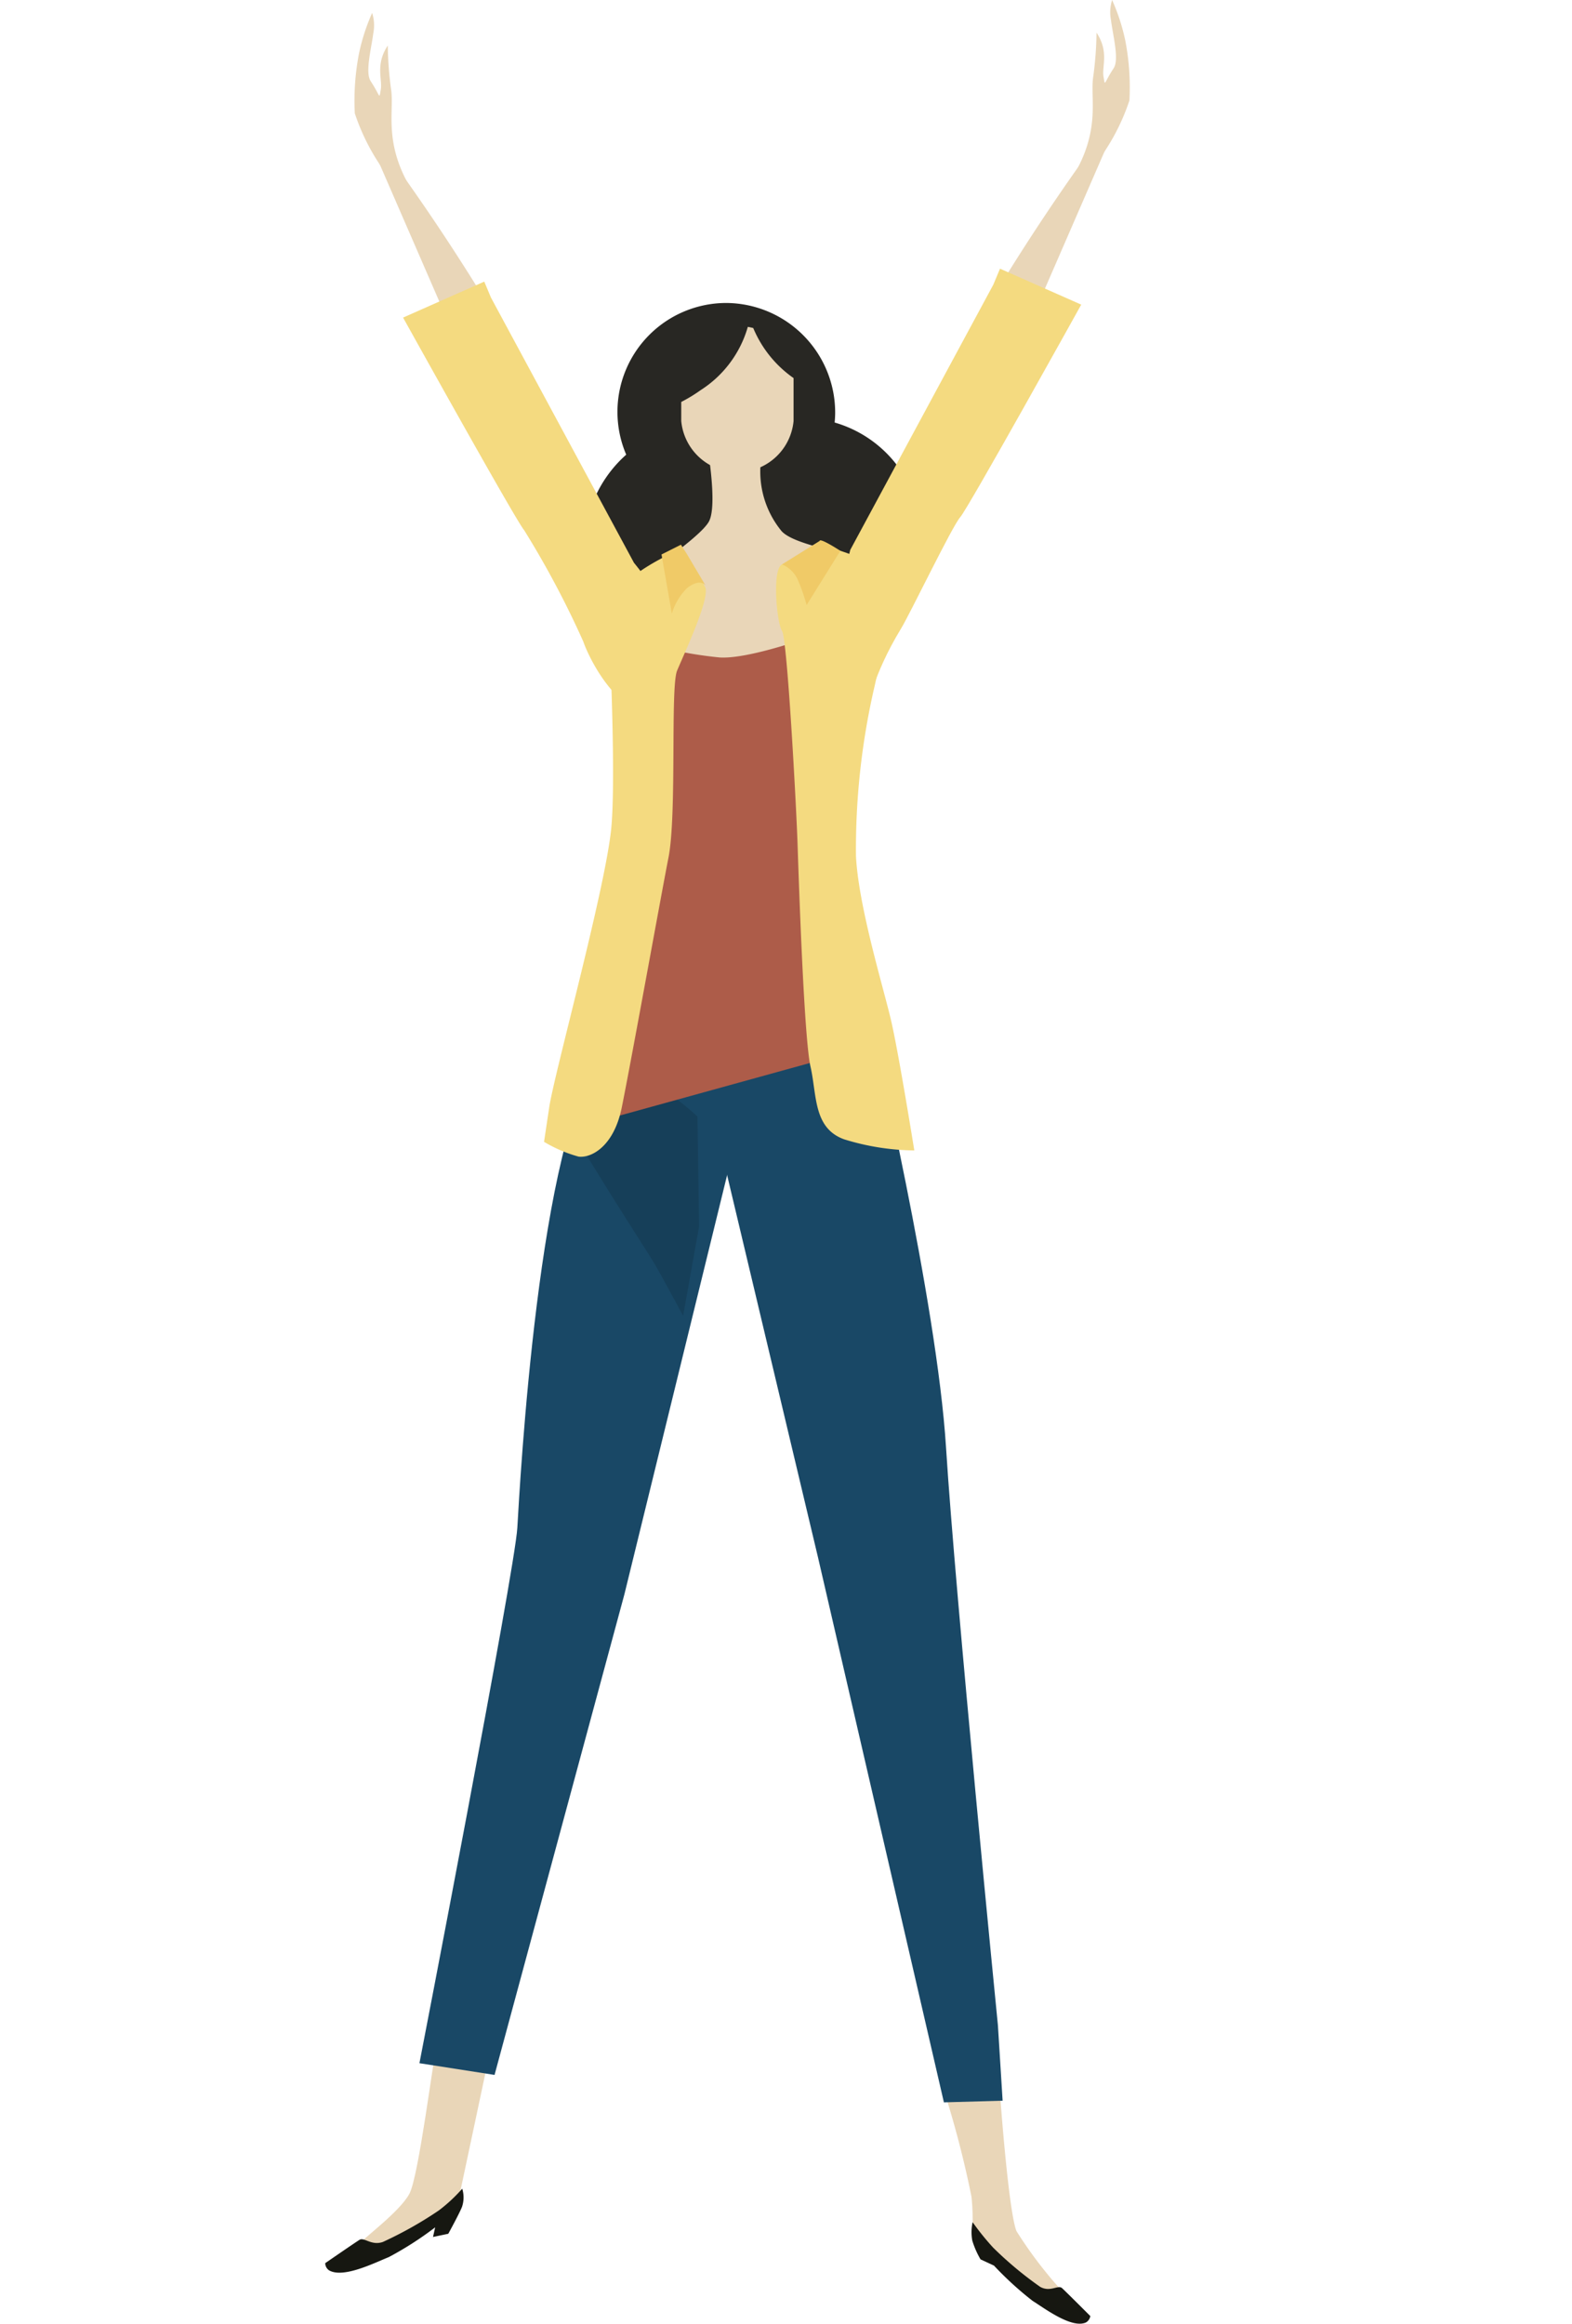 <svg xmlns="http://www.w3.org/2000/svg" xmlns:xlink="http://www.w3.org/1999/xlink" width="88.476" height="130.751" viewBox="0 0 88.476 130.751"><defs><clipPath id="clip-path"><rect id="Rectangle_808" data-name="Rectangle 808" width="88.476" height="130.751" fill="none"></rect></clipPath></defs><g id="Groupe_615" data-name="Groupe 615" clip-path="url(#clip-path)"><path id="Trac&#xE9;_2774" data-name="Trac&#xE9; 2774" d="M108.447,65.166a7.02,7.02,0,1,1-7-6.514,6.769,6.769,0,0,1,7,6.514" transform="translate(-56.581 -35.138)" fill="#282723"></path><path id="Trac&#xE9;_2775" data-name="Trac&#xE9; 2775" d="M96.069,65.918a7.021,7.021,0,1,1-7-6.512,6.77,6.77,0,0,1,7,6.512" transform="translate(-49.164 -35.59)" fill="#282723"></path><path id="Trac&#xE9;_2776" data-name="Trac&#xE9; 2776" d="M60.589,34.594s1.036-.547-1.864-5.889A122.707,122.707,0,0,0,50.3,16.137L55.888,29s2.363,4.831,4.7,5.59" transform="translate(-30.134 -9.668)" fill="#e9d6b8"></path><path id="Trac&#xE9;_2777" data-name="Trac&#xE9; 2777" d="M69.585,55.35,61.533,40.423l-.377-.9-4.57,2.024S62.953,53.008,63.4,53.509a52.5,52.5,0,0,1,3.332,6.274c.31.926,2.4,5.355,5.328,3.727s-2.473-8.16-2.473-8.16" transform="translate(-33.9 -23.677)" fill="#f4da80"></path><path id="Trac&#xE9;_2778" data-name="Trac&#xE9; 2778" d="M52.823,11.515C51.4,9,52,7.307,51.815,6.12a19.922,19.922,0,0,1-.186-2.468c-.718,1.081-.288,1.909-.394,2.485s0,.384-.567-.48c-.325-.49.033-1.821.148-2.706a2.315,2.315,0,0,0-.067-1.135,11.316,11.316,0,0,0-.738,2.274,13.957,13.957,0,0,0-.238,3.376A12.018,12.018,0,0,0,51.6,10.941c.939,1.269,2.245,2.39,1.222.575" transform="translate(-29.804 -1.089)" fill="#e9d6b8"></path><path id="Trac&#xE9;_2779" data-name="Trac&#xE9; 2779" d="M132.14,32.775s-1.035-.546,1.863-5.889a123.1,123.1,0,0,1,8.428-12.568L136.84,27.185s-2.361,4.831-4.7,5.59" transform="translate(-79.057 -8.578)" fill="#e9d6b8"></path><path id="Trac&#xE9;_2780" data-name="Trac&#xE9; 2780" d="M118.563,53.531l8.052-14.925.377-.9,4.571,2.023S125.2,51.191,124.75,51.693s-2.818,5.429-3.332,6.271c-1.693,2.779-1.693,4.33-2.078,3.964-2.4-2.281-.776-8.4-.776-8.4" transform="translate(-70.709 -22.588)" fill="#f4da80"></path><path id="Trac&#xE9;_2781" data-name="Trac&#xE9; 2781" d="M150.4,9.7c1.423-2.52.82-4.208,1.009-5.394a19.9,19.9,0,0,0,.184-2.468c.719,1.08.29,1.909.394,2.484s0,.384.568-.48c.324-.49-.034-1.82-.148-2.706A2.324,2.324,0,0,1,152.47,0a11.232,11.232,0,0,1,.74,2.273,13.8,13.8,0,0,1,.235,3.376,11.966,11.966,0,0,1-1.827,3.475c-.937,1.268-2.246,2.389-1.221.573" transform="translate(-89.878)" fill="#e9d6b8"></path><path id="Trac&#xE9;_2782" data-name="Trac&#xE9; 2782" d="M57.488,287.912l-1.659,7.811s-3.677,2.8-4.868,3.132-.944-.119-.811-.376,2.351-1.863,2.877-2.892,1.357-7.8,1.5-8.123,2.956.449,2.956.449" transform="translate(-29.975 -172.169)" fill="#e9d6b8"></path><path id="Trac&#xE9;_2783" data-name="Trac&#xE9; 2783" d="M132.529,293.075a55.914,55.914,0,0,1,1.544,5.951c.167,1.517-.093,2.017.374,2.476s3.764,4.088,4.492,4.048a.685.685,0,0,0,.685-.732,23.623,23.623,0,0,1-3.018-3.854c-.434-1.087-.894-7.237-.933-7.86s-3.144-.029-3.144-.029" transform="translate(-79.397 -175.426)" fill="#e9d6b8"></path><path id="Trac&#xE9;_2784" data-name="Trac&#xE9; 2784" d="M77.309,148.463l-6.89,28.114-7.306,27.035-4.228-.659s5.368-27.7,5.51-30.13,1.2-22.174,4.715-26.379,8.2,2.019,8.2,2.019" transform="translate(-35.278 -86.86)" fill="#194866"></path><path id="Trac&#xE9;_2785" data-name="Trac&#xE9; 2785" d="M87.3,153.172s-4.024-4.012-6.455-1.607a18.9,18.9,0,0,0-.647,2.349c2.219,3.712,4.241,6.78,4.724,7.6.211.357.782,1.4,1.572,2.867l.9-5.032Z" transform="translate(-48.047 -90.341)" fill="#163f59"></path><path id="Trac&#xE9;_2786" data-name="Trac&#xE9; 2786" d="M107.871,144.508s3.616,15.23,4.136,23.527,2.919,32.5,2.919,32.5l.265,4.242-3.305.093-7.091-30.687-6.711-28.216Z" transform="translate(-58.761 -86.574)" fill="#194866"></path><path id="Trac&#xE9;_2787" data-name="Trac&#xE9; 2787" d="M98.935,48.736a6.127,6.127,0,1,1-6.127-6.212,6.168,6.168,0,0,1,6.127,6.212" transform="translate(-51.93 -25.476)" fill="#282723"></path><path id="Trac&#xE9;_2788" data-name="Trac&#xE9; 2788" d="M92.912,61.577s.584,3.325.1,4.248-3.792,3.05-4.279,3.7.973,5.634,5.739,4.9,6.74-3.057,6.74-3.8,2.205-2.025.65-2.579-4.084-.924-4.765-1.664a5.276,5.276,0,0,1-1.07-4.525c.488-1.94-3.111-.279-3.111-.279" transform="translate(-53.105 -36.493)" fill="#e9d6b8"></path><path id="Trac&#xE9;_2789" data-name="Trac&#xE9; 2789" d="M99.7,45.943c-.1-.026-.2-.047-.305-.066a6.263,6.263,0,0,1-2.647,3.555,8.71,8.71,0,0,1-1.1.67v1.073a3.175,3.175,0,0,0,6.322,0V48.759A6.475,6.475,0,0,1,99.7,45.943" transform="translate(-57.306 -27.485)" fill="#e9d6b8"></path><path id="Trac&#xE9;_2790" data-name="Trac&#xE9; 2790" d="M97.518,112.67l-14.475,4,2.264-12.626-.514-14.808a22.924,22.924,0,0,0,5.47,1.22c1.675.1,5.25-1.22,5.25-1.22Z" transform="translate(-49.75 -53.461)" fill="#ad5c49"></path><path id="Trac&#xE9;_2791" data-name="Trac&#xE9; 2791" d="M79.971,80.363s.486,9.144.194,12.471-3.209,13.853-3.5,15.794l-.291,1.939a7.824,7.824,0,0,0,1.944.832c.681.091,1.98-.531,2.432-2.771.559-2.771,2.282-12.314,2.625-14.041.487-2.446.1-9.6.487-10.531s1.8-3.925,1.6-4.662a7.46,7.46,0,0,0-1.6-2.08s-3.112,1.295-3.89,3.049" transform="translate(-45.754 -46.318)" fill="#f4da80"></path><path id="Trac&#xE9;_2792" data-name="Trac&#xE9; 2792" d="M111.761,76.624s-1.9.762-2.479,1.039-.292,3.325,0,3.742.8,9.768.874,11.984.366,10.946.73,12.538.145,3.463,1.9,4.088a13.77,13.77,0,0,0,3.941.623s-.876-5.472-1.314-7.343-1.823-6.375-1.969-9.213a40.6,40.6,0,0,1,1.014-9.422c.6-2.514.882-5.958,1.028-6.374s-3.137-1.456-3.72-1.662" transform="translate(-65.268 -45.905)" fill="#f4da80"></path><path id="Trac&#xE9;_2793" data-name="Trac&#xE9; 2793" d="M53.367,307.2a1.656,1.656,0,0,1-.012,1.017c-.156.394-.773,1.516-.773,1.516l-.86.181.121-.542a18.828,18.828,0,0,1-2.608,1.673c-.819.332-2.577,1.215-3.37.742a.5.5,0,0,1-.21-.4s1.672-1.154,1.932-1.313.669.346,1.314.12a21.767,21.767,0,0,0,3.152-1.776,8.845,8.845,0,0,0,1.315-1.224" transform="translate(-27.351 -184.043)" fill="#161711"></path><path id="Trac&#xE9;_2794" data-name="Trac&#xE9; 2794" d="M136.448,311.895a2.61,2.61,0,0,0-.018,1.034,4.894,4.894,0,0,0,.464,1.056l.755.35a18.837,18.837,0,0,0,2.174,1.984c.707.445,2.2,1.571,3,1.218a.506.506,0,0,0,.25-.362s-1.378-1.378-1.594-1.574-.663.246-1.227-.069a20.526,20.526,0,0,1-2.65-2.21,14.7,14.7,0,0,1-1.151-1.426" transform="translate(-81.707 -186.854)" fill="#161711"></path><path id="Trac&#xE9;_2795" data-name="Trac&#xE9; 2795" d="M111.9,75.877l-2.116,1.317a1.684,1.684,0,0,1,.874.832,10.324,10.324,0,0,1,.512,1.454l1.9-3.049s-1.166-.761-1.166-.554" transform="translate(-65.772 -45.436)" fill="#f0ca67"></path><path id="Trac&#xE9;_2796" data-name="Trac&#xE9; 2796" d="M93.96,76.45l.342.537,1.091,1.842s-.23-.578-1.07.047a3.34,3.34,0,0,0-.875,1.452L92.866,77Z" transform="translate(-55.635 -45.801)" fill="#f0ca67"></path></g></svg>